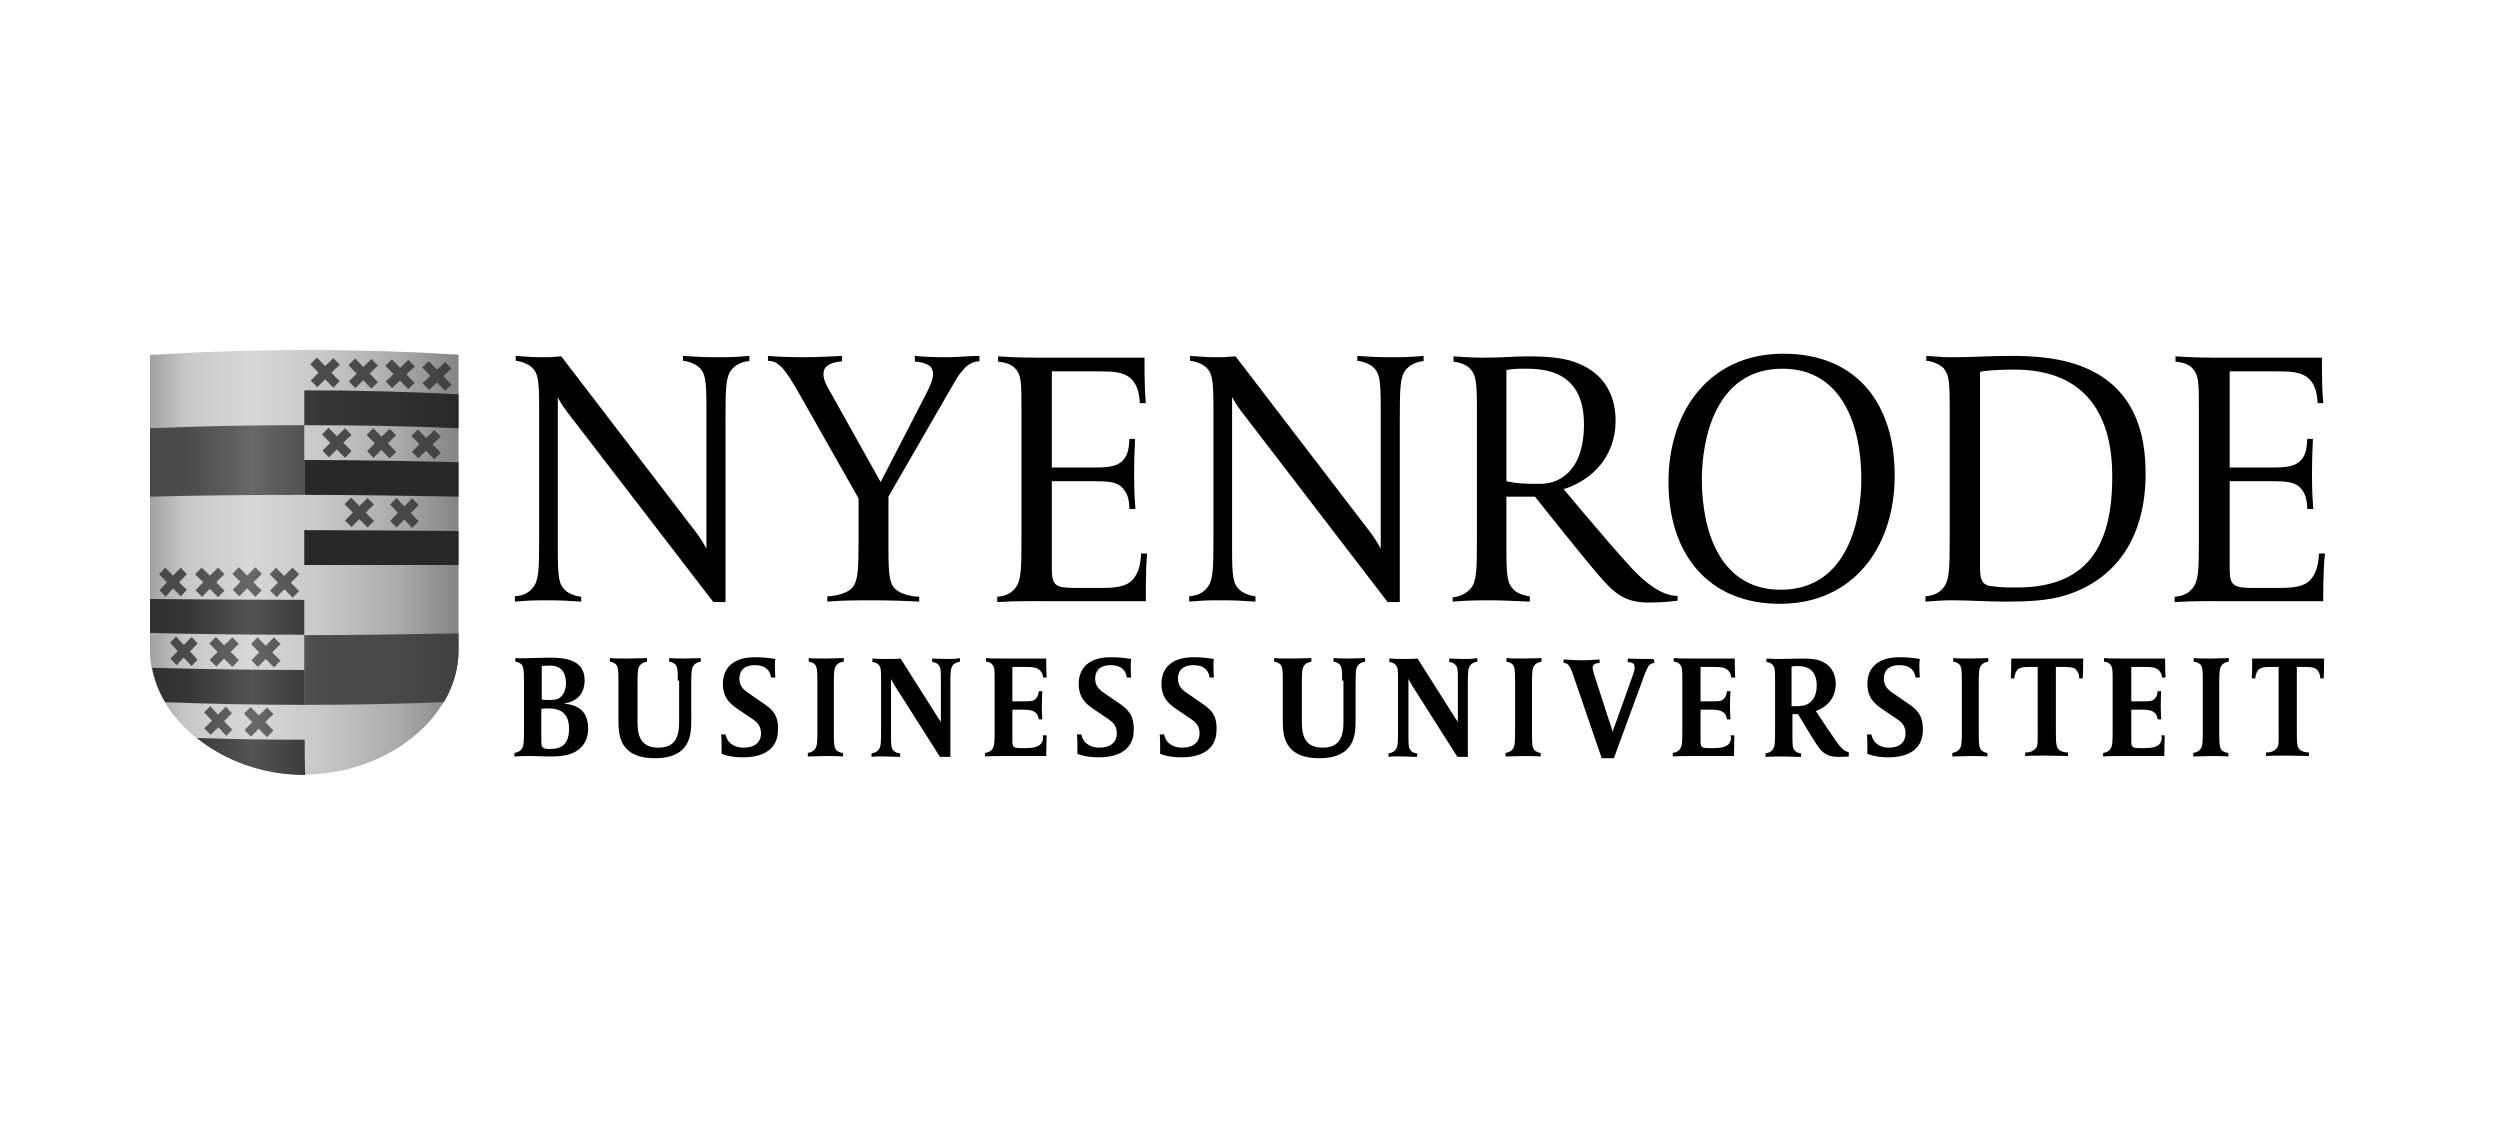 <?xml version="1.0" encoding="UTF-8"?> <svg xmlns="http://www.w3.org/2000/svg" width="100" height="45" viewBox="0 0 100 45" fill="none"><g clip-path="url(#clip0_609_4645)"><path d="M29.28 14.766C29.037 15.048 29.02 15.472 29.02 16.742V24.083H28.535L22.659 16.442C22.433 16.142 22.312 15.895 22.312 15.895V22C22.312 23.148 22.364 23.395 22.624 23.624C22.745 23.73 22.971 23.836 23.248 23.871V24.065C22.676 24.03 22.451 24.012 21.93 24.012C21.41 24.012 21.22 24.012 20.596 24.065V23.853C20.786 23.836 21.098 23.783 21.306 23.518C21.549 23.236 21.566 22.812 21.566 21.542V16.301C21.566 15.154 21.514 14.907 21.254 14.678C21.133 14.572 20.908 14.466 20.63 14.43V14.236C21.202 14.272 21.22 14.289 21.722 14.289C21.948 14.289 22.052 14.289 22.451 14.254L27.789 21.224C28.101 21.63 28.257 21.948 28.257 21.948V16.301C28.257 15.154 28.205 14.907 27.945 14.678C27.824 14.572 27.599 14.466 27.321 14.43V14.236C27.893 14.272 28.119 14.289 28.639 14.289C29.159 14.289 29.349 14.289 29.974 14.236V14.448C29.817 14.448 29.488 14.519 29.28 14.766Z" fill="black"></path><path d="M38.432 14.907C38.328 15.013 38.155 15.33 37.808 15.93L35.538 19.865V22.018C35.538 22.953 35.59 23.253 35.728 23.465C35.971 23.818 36.647 23.871 36.768 23.871V24.065C36.144 24.03 35.503 24.012 34.862 24.012C34.342 24.012 33.683 24.012 33.093 24.065V23.853C33.319 23.853 33.856 23.765 34.082 23.518C34.324 23.236 34.342 22.83 34.342 21.542V19.936L32.123 16.019C31.759 15.366 31.464 14.889 31.256 14.678C31.031 14.466 30.909 14.448 30.719 14.43V14.236C31.083 14.272 31.741 14.289 32.157 14.289C32.695 14.289 33.284 14.254 33.683 14.236V14.448C33.562 14.466 33.249 14.501 33.076 14.642C32.989 14.713 32.938 14.819 32.938 14.96C32.938 15.225 33.093 15.472 33.215 15.683L35.226 19.283L37.063 15.719C37.219 15.419 37.323 15.154 37.323 14.96C37.323 14.819 37.271 14.695 37.167 14.624C37.011 14.519 36.768 14.466 36.595 14.466V14.236C36.976 14.272 37.323 14.289 37.878 14.289C38.294 14.289 38.814 14.236 39.178 14.236V14.448C38.779 14.466 38.571 14.73 38.432 14.907Z" fill="black"></path><path d="M45.834 24.048H42.316C41.501 24.048 40.703 24.03 39.889 24.083V23.871C40.097 23.854 40.391 23.8 40.599 23.536C40.842 23.253 40.859 22.83 40.859 21.559V16.336C40.859 15.225 40.842 15.013 40.617 14.748C40.478 14.589 40.27 14.501 39.923 14.466V14.254C40.721 14.307 41.189 14.307 42.021 14.307H45.782C45.782 14.307 45.765 15.436 45.834 16.125H45.592C45.574 15.648 45.436 15.313 45.228 15.136C44.933 14.872 44.517 14.854 43.928 14.854H42.073V18.701H43.772C44.378 18.701 44.69 18.648 44.916 18.419C45.158 18.172 45.158 17.801 45.176 17.554H45.401C45.401 17.889 45.366 18.03 45.366 18.966C45.366 19.901 45.401 20.007 45.418 20.36H45.176C45.176 20.113 45.141 19.76 44.898 19.513C44.673 19.266 44.291 19.248 43.737 19.248H42.073V22.759C42.073 23.43 42.229 23.518 43.026 23.518H43.962C44.604 23.518 45.02 23.483 45.297 23.201C45.488 22.989 45.626 22.671 45.644 22.142H45.886C45.817 22.812 45.834 24.048 45.834 24.048Z" fill="black"></path><path d="M56.252 14.766C56.009 15.048 55.992 15.472 55.992 16.742V24.083H55.506L49.63 16.424C49.405 16.124 49.283 15.877 49.283 15.877V21.983C49.283 23.13 49.336 23.377 49.596 23.606C49.717 23.712 49.942 23.818 50.219 23.853V24.065C49.648 24.03 49.422 24.012 48.902 24.012C48.382 24.012 48.191 24.012 47.567 24.065V23.853C47.758 23.836 48.07 23.783 48.278 23.518C48.521 23.236 48.538 22.812 48.538 21.542V16.301C48.538 15.154 48.486 14.907 48.226 14.678C48.105 14.572 47.879 14.466 47.602 14.43V14.236C48.174 14.272 48.191 14.289 48.694 14.289C48.919 14.289 49.023 14.289 49.422 14.254L54.761 21.224C55.073 21.63 55.229 21.948 55.229 21.948V16.301C55.229 15.154 55.177 14.907 54.917 14.678C54.796 14.572 54.57 14.466 54.293 14.43V14.236C54.865 14.272 55.09 14.289 55.61 14.289C56.13 14.289 56.321 14.289 56.945 14.236V14.448C56.806 14.448 56.477 14.519 56.252 14.766Z" fill="black"></path><path d="M65.023 22.459C64.121 21.454 62.544 19.566 62.544 19.566C63.636 19.23 64.624 18.295 64.624 16.83C64.624 16.195 64.451 14.854 62.7 14.395C62.111 14.254 61.417 14.254 61.071 14.254C60.516 14.254 60.273 14.307 59.233 14.307C58.852 14.307 58.141 14.254 58.141 14.254V14.466C58.419 14.501 58.661 14.607 58.765 14.713C59.025 14.96 59.077 15.189 59.077 16.336V21.577C59.077 22.865 59.06 23.271 58.817 23.553C58.592 23.8 58.28 23.889 58.106 23.889V24.065C58.73 24.012 59.164 24.012 59.666 24.012C60.169 24.012 60.62 24.048 61.192 24.065V23.854C60.915 23.818 60.672 23.712 60.568 23.606C60.308 23.359 60.256 23.13 60.256 21.983V19.866H61.4C61.937 20.554 63.532 22.53 63.896 22.953C64.503 23.642 64.901 24.101 65.924 24.101C66.722 24.101 66.981 24.03 67.103 24.03V23.836C66.444 23.836 65.734 23.271 65.023 22.459ZM61.383 19.354C60.984 19.354 60.637 19.336 60.256 19.248V14.801C60.516 14.748 60.776 14.748 61.036 14.748C61.868 14.748 63.359 14.889 63.359 16.972C63.359 19.054 62.145 19.301 61.851 19.336C61.747 19.354 61.556 19.354 61.383 19.354Z" fill="black"></path><path d="M71.194 24.153C68.317 24.153 66.739 22.142 66.739 19.283C66.739 16.424 68.386 14.148 71.333 14.148C74.28 14.148 75.788 16.16 75.788 19.018C75.788 21.877 74.141 24.153 71.194 24.153ZM71.298 14.748C68.594 14.748 68.074 17.607 68.074 19.177C68.074 21.242 68.802 23.589 71.229 23.589C73.933 23.589 74.453 20.73 74.453 19.16C74.453 17.095 73.725 14.748 71.298 14.748Z" fill="black"></path><path d="M82.599 23.818C81.941 24.03 81.039 24.065 80.242 24.065C79.444 24.065 78.786 24.012 78.11 24.012C77.607 24.012 77.624 24.03 77.018 24.065V23.853C77.208 23.836 77.52 23.783 77.728 23.518C77.971 23.236 77.988 22.812 77.988 21.542V16.301C77.988 15.189 77.954 15.013 77.746 14.73C77.607 14.589 77.312 14.448 77.052 14.43V14.236C77.659 14.272 77.642 14.289 78.144 14.289C78.855 14.289 79.635 14.236 80.363 14.236C81.941 14.236 85.823 14.289 85.823 18.895C85.841 21.471 84.662 23.183 82.599 23.818ZM80.571 14.783C79.86 14.783 79.323 14.836 79.202 14.872V22.706C79.202 23.095 79.236 23.412 79.67 23.448C79.86 23.465 79.895 23.5 80.675 23.5C83.466 23.5 84.489 21.877 84.489 19.089C84.506 16.672 83.483 14.783 80.571 14.783Z" fill="black"></path><path d="M92.931 24.048H89.412C88.597 24.048 87.8 24.03 86.985 24.083V23.871C87.193 23.854 87.488 23.8 87.696 23.536C87.939 23.253 87.956 22.83 87.956 21.559V16.336C87.956 15.225 87.939 15.013 87.713 14.748C87.575 14.589 87.367 14.501 87.02 14.466V14.254C87.817 14.307 88.285 14.307 89.117 14.307H92.879C92.879 14.307 92.862 15.436 92.931 16.125H92.706C92.688 15.648 92.55 15.313 92.342 15.136C92.047 14.872 91.631 14.854 91.041 14.854H89.187V18.701H90.885C91.492 18.701 91.804 18.648 92.03 18.419C92.272 18.172 92.272 17.801 92.29 17.554H92.515C92.515 17.889 92.48 18.03 92.48 18.966C92.48 19.901 92.515 20.007 92.532 20.36H92.29C92.29 20.113 92.255 19.76 92.012 19.513C91.787 19.266 91.406 19.248 90.851 19.248H89.187V22.759C89.187 23.43 89.343 23.518 90.14 23.518H91.076C91.718 23.518 92.134 23.483 92.411 23.201C92.602 22.989 92.74 22.671 92.758 22.142H93C92.914 22.812 92.931 24.048 92.931 24.048Z" fill="black"></path><path d="M23.213 29.924C22.918 30.206 22.485 30.259 22 30.259C21.722 30.259 21.41 30.241 21.22 30.241C21.029 30.241 20.803 30.241 20.578 30.259V30.118C20.648 30.1 20.769 30.082 20.855 29.977C20.959 29.853 20.959 29.677 20.959 29.147V27.224C20.959 26.783 20.942 26.677 20.855 26.571C20.803 26.518 20.665 26.465 20.613 26.465V26.324C20.821 26.341 21.029 26.324 21.22 26.324C21.41 26.324 21.705 26.306 21.965 26.306C22.502 26.306 23.386 26.341 23.386 27.206C23.386 28.018 22.71 28.124 22.537 28.141C23.109 28.194 23.525 28.424 23.525 29.147C23.525 29.465 23.421 29.729 23.213 29.924ZM21.948 26.624C21.757 26.624 21.67 26.641 21.67 26.641V27.983C21.67 27.983 21.774 28 21.948 28C22.138 28 22.259 27.983 22.329 27.947C22.537 27.841 22.641 27.594 22.641 27.294C22.606 26.641 22.19 26.624 21.948 26.624ZM21.93 28.335C21.739 28.335 21.653 28.353 21.653 28.353V29.677C21.653 29.853 21.688 29.906 21.791 29.941C21.843 29.959 21.948 29.959 22.017 29.959C22.468 29.959 22.762 29.765 22.762 29.147C22.762 28.529 22.416 28.335 21.93 28.335Z" fill="black"></path><path d="M58.54 26.359C58.349 26.359 58.176 26.341 57.968 26.341V26.483C58.037 26.483 58.158 26.518 58.211 26.588C58.315 26.694 58.315 26.8 58.315 27.241V28.882C58.297 28.847 58.263 28.794 58.211 28.724L56.702 26.341C56.546 26.359 56.269 26.359 56.182 26.359C55.992 26.359 55.784 26.359 55.576 26.341V26.483C55.645 26.483 55.766 26.518 55.818 26.588C55.922 26.694 55.922 26.8 55.922 27.241V29.165C55.922 29.694 55.922 29.87 55.818 29.994C55.732 30.1 55.628 30.118 55.541 30.135V30.276C55.784 30.241 55.922 30.259 56.113 30.259C56.304 30.259 56.46 30.276 56.685 30.276V30.135C56.616 30.135 56.494 30.1 56.442 30.029C56.338 29.924 56.338 29.818 56.338 29.377V27.153C56.338 27.153 56.373 27.241 56.46 27.383L58.297 30.276H58.713V27.435C58.713 26.906 58.713 26.73 58.817 26.606C58.904 26.5 59.008 26.483 59.094 26.465V26.324C58.869 26.359 58.73 26.359 58.54 26.359Z" fill="black"></path><path d="M37.86 26.359C37.669 26.359 37.496 26.341 37.288 26.341V26.483C37.357 26.483 37.479 26.518 37.531 26.588C37.635 26.694 37.635 26.8 37.635 27.241V28.882C37.617 28.847 37.583 28.794 37.531 28.724L36.023 26.341C35.867 26.359 35.589 26.359 35.503 26.359C35.312 26.359 35.104 26.359 34.896 26.341V26.483C34.965 26.483 35.087 26.518 35.139 26.588C35.243 26.694 35.243 26.8 35.243 27.241V29.165C35.243 29.694 35.243 29.87 35.139 29.994C35.052 30.1 34.948 30.118 34.861 30.135V30.276C35.104 30.241 35.243 30.259 35.433 30.259C35.624 30.259 35.78 30.276 36.005 30.276V30.135C35.936 30.135 35.815 30.1 35.745 30.029C35.641 29.924 35.641 29.818 35.641 29.377V27.153C35.641 27.153 35.676 27.241 35.763 27.383L37.6 30.276H38.016V27.435C38.016 26.906 38.016 26.73 38.12 26.606C38.207 26.5 38.311 26.483 38.398 26.465V26.324C38.19 26.359 38.051 26.359 37.86 26.359Z" fill="black"></path><path d="M53.686 27.224C53.686 26.782 53.669 26.677 53.582 26.571C53.53 26.518 53.392 26.465 53.34 26.465V26.324C53.548 26.341 53.808 26.341 53.998 26.341C54.189 26.341 54.38 26.324 54.605 26.324V26.465C54.536 26.483 54.414 26.5 54.328 26.606C54.224 26.73 54.224 26.906 54.224 27.435V28.512C54.224 28.829 54.241 29.235 54.137 29.553C53.998 29.959 53.652 30.329 52.768 30.329C51.884 30.329 51.537 29.959 51.398 29.553C51.294 29.235 51.312 28.847 51.312 28.512V27.224C51.312 26.782 51.294 26.677 51.208 26.571C51.156 26.518 51.017 26.465 50.965 26.465V26.324C51.173 26.341 51.502 26.341 51.71 26.341C51.901 26.341 52.23 26.324 52.456 26.324V26.465C52.386 26.483 52.265 26.5 52.178 26.606C52.074 26.73 52.074 26.906 52.074 27.435V28.9C52.074 29.518 52.265 29.906 52.906 29.906C53.548 29.906 53.738 29.518 53.738 28.9V27.224H53.686Z" fill="black"></path><path d="M27.113 27.224C27.113 26.782 27.096 26.677 27.009 26.571C26.957 26.518 26.818 26.465 26.766 26.465V26.324C26.974 26.341 27.234 26.341 27.425 26.341C27.616 26.341 27.806 26.324 28.032 26.324V26.465C27.962 26.483 27.841 26.5 27.754 26.606C27.65 26.73 27.65 26.906 27.65 27.435V28.512C27.65 28.829 27.668 29.235 27.564 29.553C27.425 29.959 27.078 30.329 26.194 30.329C25.31 30.329 24.964 29.959 24.825 29.553C24.721 29.235 24.738 28.847 24.738 28.512V27.224C24.738 26.782 24.721 26.677 24.634 26.571C24.582 26.518 24.444 26.465 24.392 26.465V26.324C24.6 26.341 24.929 26.341 25.137 26.341C25.328 26.341 25.657 26.324 25.882 26.324V26.465C25.813 26.483 25.692 26.5 25.605 26.606C25.501 26.73 25.501 26.906 25.501 27.435V28.9C25.501 29.518 25.692 29.906 26.333 29.906C26.974 29.906 27.165 29.518 27.165 28.9V27.224H27.113Z" fill="black"></path><path d="M33.458 26.606C33.353 26.73 33.353 26.906 33.353 27.435V29.359C33.353 29.8 33.371 29.906 33.458 30.012C33.51 30.065 33.648 30.118 33.718 30.118V30.259C33.51 30.241 33.18 30.241 33.007 30.241C32.834 30.241 32.539 30.259 32.313 30.259V30.118C32.383 30.1 32.504 30.082 32.591 29.976C32.695 29.853 32.695 29.676 32.695 29.147V27.224C32.695 26.782 32.678 26.677 32.591 26.571C32.539 26.518 32.4 26.465 32.348 26.465V26.324C32.556 26.341 32.886 26.341 33.059 26.341C33.232 26.341 33.527 26.324 33.752 26.324V26.465C33.666 26.483 33.544 26.5 33.458 26.606Z" fill="black"></path><path d="M61.383 26.606C61.279 26.73 61.279 26.906 61.279 27.435V29.359C61.279 29.8 61.296 29.906 61.383 30.012C61.435 30.065 61.574 30.118 61.626 30.118V30.259C61.418 30.241 61.088 30.241 60.915 30.241C60.742 30.241 60.447 30.259 60.222 30.259V30.118C60.291 30.1 60.412 30.082 60.499 29.976C60.603 29.853 60.603 29.676 60.603 29.147V27.224C60.603 26.782 60.586 26.677 60.499 26.571C60.447 26.518 60.308 26.465 60.256 26.465V26.324C60.464 26.341 60.794 26.341 60.967 26.341C61.14 26.341 61.435 26.324 61.66 26.324V26.465C61.591 26.483 61.47 26.5 61.383 26.606Z" fill="black"></path><path d="M30.493 28.106L30.008 27.771C29.817 27.647 29.575 27.488 29.575 27.153C29.575 26.959 29.644 26.606 30.199 26.606C30.407 26.606 30.58 26.659 30.701 26.783C30.771 26.853 30.823 26.959 30.84 27.1H31.013C31.013 27.03 30.996 26.906 30.996 26.677C30.996 26.642 30.996 26.447 31.013 26.359C30.996 26.359 30.684 26.289 30.199 26.289C29.245 26.289 28.916 26.8 28.916 27.347C28.916 27.841 29.124 28.106 29.523 28.371L29.939 28.653C30.233 28.847 30.441 28.971 30.441 29.341C30.441 29.624 30.268 29.906 29.731 29.906C29.471 29.906 29.297 29.8 29.193 29.712C29.107 29.624 29.055 29.518 29.02 29.377H28.847C28.864 29.553 28.864 29.765 28.864 30.047V30.153C28.864 30.153 29.176 30.294 29.713 30.294C31.065 30.294 31.117 29.447 31.117 29.218C31.152 28.565 30.857 28.353 30.493 28.106Z" fill="black"></path><path d="M79.254 26.606C79.15 26.73 79.15 26.906 79.15 27.435V29.359C79.15 29.8 79.168 29.906 79.254 30.012C79.306 30.065 79.445 30.118 79.497 30.118V30.259C79.289 30.241 78.96 30.241 78.786 30.241C78.613 30.241 78.318 30.259 78.093 30.259V30.118C78.162 30.1 78.283 30.082 78.37 29.976C78.474 29.853 78.474 29.676 78.474 29.147V27.224C78.474 26.782 78.457 26.677 78.37 26.571C78.318 26.518 78.179 26.465 78.127 26.465V26.324C78.335 26.341 78.665 26.341 78.838 26.341C79.011 26.341 79.306 26.324 79.531 26.324V26.465C79.445 26.483 79.341 26.5 79.254 26.606Z" fill="black"></path><path d="M48.035 28.106L47.55 27.771C47.359 27.647 47.117 27.488 47.117 27.153C47.117 26.959 47.186 26.606 47.741 26.606C47.949 26.606 48.122 26.659 48.243 26.783C48.313 26.853 48.365 26.959 48.382 27.1H48.555C48.555 27.03 48.538 26.906 48.538 26.677C48.538 26.642 48.538 26.447 48.555 26.359C48.538 26.359 48.226 26.289 47.741 26.289C46.787 26.289 46.458 26.8 46.458 27.347C46.458 27.841 46.666 28.106 47.065 28.371L47.481 28.653C47.775 28.847 47.983 28.971 47.983 29.341C47.983 29.624 47.81 29.906 47.273 29.906C47.013 29.906 46.839 29.8 46.735 29.712C46.649 29.624 46.597 29.518 46.562 29.377H46.389C46.406 29.553 46.406 29.765 46.406 30.047V30.153C46.406 30.153 46.718 30.294 47.255 30.294C48.607 30.294 48.659 29.447 48.659 29.218C48.694 28.565 48.399 28.353 48.035 28.106Z" fill="black"></path><path d="M44.725 28.106L44.239 27.771C44.049 27.647 43.806 27.488 43.806 27.153C43.806 26.959 43.876 26.606 44.43 26.606C44.638 26.606 44.812 26.659 44.933 26.783C45.002 26.853 45.054 26.959 45.072 27.1H45.245C45.245 27.03 45.228 26.906 45.228 26.677C45.228 26.642 45.228 26.447 45.245 26.359C45.228 26.359 44.916 26.289 44.43 26.289C43.477 26.289 43.148 26.8 43.148 27.347C43.148 27.841 43.355 28.106 43.754 28.371L44.17 28.653C44.465 28.847 44.673 28.971 44.673 29.341C44.673 29.624 44.499 29.906 43.962 29.906C43.702 29.906 43.529 29.8 43.425 29.712C43.338 29.624 43.286 29.518 43.252 29.377H43.078C43.096 29.553 43.096 29.765 43.096 30.047V30.153C43.096 30.153 43.407 30.294 43.945 30.294C45.297 30.294 45.349 29.447 45.349 29.218C45.366 28.565 45.089 28.353 44.725 28.106Z" fill="black"></path><path d="M41.622 29.765C41.518 29.888 41.275 29.924 41.033 29.924H40.842C40.53 29.924 40.495 29.888 40.495 29.623V28.388H40.963C41.137 28.388 41.31 28.406 41.431 28.512C41.501 28.565 41.535 28.671 41.553 28.776H41.691C41.691 28.653 41.674 28.565 41.674 28.23C41.674 27.877 41.691 27.771 41.691 27.647H41.553C41.535 27.788 41.501 27.894 41.414 27.965C41.327 28.053 41.189 28.053 40.981 28.053H40.495V26.677H40.981C41.31 26.677 41.431 26.694 41.535 26.765C41.622 26.818 41.709 26.924 41.726 27.1H41.865C41.847 26.818 41.847 26.341 41.847 26.341H40.183C39.993 26.341 39.663 26.341 39.438 26.324V26.465C39.507 26.465 39.629 26.5 39.681 26.571C39.785 26.677 39.785 26.782 39.785 27.224V29.147C39.785 29.676 39.785 29.853 39.681 29.976C39.594 30.082 39.49 30.1 39.403 30.118V30.259C39.629 30.241 39.975 30.241 40.166 30.241H41.847C41.847 30.241 41.865 29.694 41.865 29.412H41.709C41.743 29.571 41.709 29.676 41.622 29.765Z" fill="black"></path><path d="M69.148 29.765C69.027 29.888 68.802 29.924 68.559 29.924H68.368C68.056 29.924 68.022 29.888 68.022 29.623V28.388H68.49C68.663 28.388 68.836 28.406 68.957 28.512C69.027 28.565 69.061 28.671 69.079 28.776H69.218C69.218 28.653 69.2 28.565 69.2 28.23C69.2 27.877 69.218 27.771 69.218 27.647H69.079C69.061 27.788 69.027 27.894 68.94 27.965C68.853 28.053 68.715 28.053 68.507 28.053H68.022V26.677H68.507C68.836 26.677 68.957 26.694 69.061 26.765C69.148 26.818 69.235 26.924 69.252 27.1H69.408C69.391 26.818 69.391 26.341 69.391 26.341H67.692C67.501 26.341 67.172 26.341 66.947 26.324V26.465C67.016 26.465 67.138 26.5 67.189 26.571C67.293 26.677 67.293 26.782 67.293 27.224V29.147C67.293 29.676 67.293 29.853 67.189 29.976C67.103 30.082 66.999 30.1 66.912 30.118V30.259C67.138 30.241 67.484 30.241 67.675 30.241H69.356C69.356 30.241 69.374 29.694 69.374 29.412H69.218C69.27 29.571 69.218 29.676 69.148 29.765Z" fill="black"></path><path d="M86.378 29.765C86.274 29.888 86.032 29.924 85.789 29.924H85.598C85.286 29.924 85.252 29.888 85.252 29.623V28.388H85.72C85.893 28.388 86.066 28.406 86.188 28.512C86.257 28.565 86.292 28.671 86.309 28.776H86.448C86.448 28.653 86.43 28.565 86.43 28.23C86.43 27.877 86.448 27.771 86.448 27.647H86.309C86.292 27.788 86.257 27.894 86.17 27.965C86.084 28.053 85.945 28.053 85.737 28.053H85.252V26.677H85.737C86.066 26.677 86.188 26.694 86.292 26.765C86.378 26.818 86.465 26.924 86.482 27.1H86.621C86.604 26.818 86.604 26.341 86.604 26.341H84.905C84.714 26.341 84.385 26.341 84.16 26.324V26.465C84.229 26.465 84.35 26.5 84.402 26.571C84.506 26.677 84.506 26.782 84.506 27.224V29.147C84.506 29.676 84.506 29.853 84.402 29.976C84.316 30.082 84.212 30.1 84.125 30.118V30.259C84.35 30.241 84.697 30.241 84.888 30.241H86.569C86.569 30.241 86.586 29.694 86.586 29.412H86.448C86.5 29.571 86.448 29.676 86.378 29.765Z" fill="black"></path><path d="M83.327 26.342H80.45C80.45 26.342 80.45 26.853 80.433 27.136H80.571C80.589 26.942 80.658 26.818 80.727 26.765C80.831 26.695 80.935 26.677 81.23 26.677H81.507V29.165C81.507 29.641 81.525 29.818 81.438 29.924C81.351 30.029 81.23 30.1 81.005 30.1V30.241C81.23 30.224 81.681 30.224 81.854 30.224C82.045 30.224 82.513 30.241 82.721 30.241V30.1C82.565 30.1 82.374 30.047 82.305 29.924C82.253 29.835 82.235 29.694 82.235 29.306V26.677H82.513C82.807 26.677 82.929 26.695 83.015 26.765C83.085 26.818 83.171 26.942 83.171 27.136H83.31C83.327 26.853 83.327 26.342 83.327 26.342Z" fill="black"></path><path d="M88.874 26.606C88.77 26.73 88.77 26.906 88.77 27.435V29.359C88.77 29.8 88.788 29.906 88.874 30.012C88.927 30.065 89.065 30.118 89.135 30.118V30.259C88.927 30.241 88.597 30.241 88.424 30.241C88.251 30.241 87.956 30.259 87.731 30.259V30.118C87.8 30.1 87.921 30.082 88.008 29.976C88.112 29.853 88.112 29.676 88.112 29.147V27.224C88.112 26.782 88.094 26.677 88.008 26.571C87.956 26.518 87.817 26.465 87.748 26.465V26.324C87.956 26.341 88.285 26.341 88.459 26.341C88.632 26.341 88.927 26.324 89.152 26.324V26.465C89.065 26.483 88.961 26.5 88.874 26.606Z" fill="black"></path><path d="M92.965 26.342H90.088C90.088 26.342 90.088 26.853 90.07 27.136H90.209C90.226 26.942 90.296 26.818 90.365 26.765C90.469 26.695 90.573 26.677 90.868 26.677H91.145V29.165C91.145 29.641 91.162 29.818 91.076 29.924C90.989 30.029 90.868 30.1 90.642 30.1V30.241C90.868 30.224 91.318 30.224 91.492 30.224C91.682 30.224 92.15 30.241 92.358 30.241V30.1C92.202 30.1 92.012 30.047 91.942 29.924C91.89 29.835 91.873 29.694 91.873 29.306V26.677H92.15C92.445 26.677 92.566 26.695 92.653 26.765C92.722 26.818 92.809 26.942 92.809 27.136H92.948C92.965 26.853 92.965 26.342 92.965 26.342Z" fill="black"></path><path d="M65.681 26.359C65.525 26.359 65.213 26.342 65.109 26.342V26.483C65.179 26.483 65.265 26.5 65.317 26.536C65.369 26.571 65.387 26.624 65.387 26.695C65.387 26.8 65.335 26.942 65.3 27.047L64.503 29.271C64.503 29.271 64.485 29.165 64.347 28.777L63.792 27.065C63.775 27.012 63.705 26.8 63.705 26.712C63.705 26.659 63.723 26.606 63.775 26.571C63.827 26.536 63.913 26.518 63.983 26.518V26.377C63.827 26.395 63.445 26.412 63.272 26.412C63.116 26.412 62.7 26.395 62.544 26.377V26.518C62.665 26.518 62.735 26.589 62.769 26.642C62.821 26.712 62.891 26.871 62.925 26.994C62.977 27.136 64.069 30.329 64.069 30.329H64.555L65.785 26.977C65.837 26.836 65.889 26.73 65.941 26.642C65.976 26.589 66.045 26.536 66.167 26.518V26.377C66.045 26.342 65.855 26.359 65.681 26.359Z" fill="black"></path><path d="M76.272 28.106L75.787 27.771C75.596 27.647 75.354 27.488 75.354 27.153C75.354 26.959 75.423 26.606 75.978 26.606C76.186 26.606 76.359 26.659 76.481 26.783C76.55 26.853 76.602 26.959 76.619 27.1H76.793C76.793 27.03 76.775 26.906 76.775 26.677C76.775 26.642 76.775 26.447 76.793 26.359C76.775 26.359 76.463 26.289 75.978 26.289C75.024 26.289 74.695 26.8 74.695 27.347C74.695 27.841 74.903 28.106 75.302 28.371L75.718 28.653C76.013 28.847 76.221 28.971 76.221 29.341C76.221 29.624 76.064 29.906 75.544 29.906C75.284 29.906 75.128 29.8 75.024 29.712C74.938 29.624 74.886 29.518 74.851 29.377H74.678C74.695 29.553 74.695 29.765 74.695 30.047V30.153C74.695 30.153 75.007 30.294 75.527 30.294C76.862 30.294 76.914 29.447 76.914 29.218C76.931 28.565 76.636 28.353 76.272 28.106Z" fill="black"></path><path d="M71.922 28.565C72.026 28.741 72.425 29.412 72.668 29.782C72.876 30.1 73.066 30.277 73.552 30.277C73.76 30.277 73.916 30.259 73.95 30.259V30.082C73.794 30.065 73.656 29.941 73.465 29.677C73.205 29.306 72.772 28.653 72.633 28.441C73.309 28.194 73.43 27.665 73.43 27.365C73.43 27.1 73.344 26.571 72.702 26.395C72.477 26.342 72.182 26.342 72.061 26.342C71.714 26.342 71.61 26.359 71.263 26.359C71.073 26.359 70.865 26.359 70.657 26.342V26.483C70.726 26.483 70.847 26.518 70.899 26.589C71.003 26.695 71.003 26.8 71.003 27.241V29.165C71.003 29.694 71.003 29.871 70.899 29.994C70.813 30.1 70.709 30.118 70.622 30.135V30.277C70.847 30.259 71.142 30.259 71.333 30.259C71.523 30.259 71.835 30.277 72.043 30.277V30.135C71.974 30.135 71.853 30.1 71.801 30.029C71.697 29.924 71.697 29.818 71.697 29.377V28.565H71.922ZM71.68 26.659C71.766 26.642 71.853 26.642 71.922 26.642C72.373 26.642 72.668 26.871 72.668 27.418C72.668 28.036 72.303 28.177 72.182 28.212C72.147 28.23 72.043 28.23 71.905 28.247H71.662V26.659H71.68Z" fill="black"></path><path d="M6 26.024V14.201C10.108 13.937 14.234 13.937 18.342 14.184V26.007C18.342 28.618 15.586 30.965 12.171 30.983C8.773 30.983 6 28.636 6 26.024Z" fill="url(#paint0_linear_609_4645)"></path><path d="M18.342 17.13C16.296 17.042 14.234 17.007 12.171 17.007V15.613C14.234 15.613 16.296 15.666 18.342 15.772V17.13Z" fill="url(#paint1_linear_609_4645)"></path><path d="M18.342 19.866C16.279 19.83 14.234 19.795 12.171 19.795V18.401C14.234 18.401 16.279 18.436 18.342 18.489V19.866Z" fill="url(#paint2_linear_609_4645)"></path><path d="M18.342 22.601H12.171V21.206C14.234 21.206 16.279 21.224 18.342 21.242V22.601Z" fill="url(#paint3_linear_609_4645)"></path><path d="M12.171 25.389C10.108 25.389 8.063 25.371 6 25.318V23.959C8.063 23.977 10.108 23.994 12.171 23.994V25.389Z" fill="url(#paint4_linear_609_4645)"></path><path d="M12.188 29.588C10.749 29.588 9.311 29.57 7.872 29.518C8.981 30.418 10.507 31 12.188 31H12.206C12.188 30.523 12.188 30.065 12.188 29.588Z" fill="url(#paint5_linear_609_4645)"></path><path d="M6.607 28.088C8.462 28.159 10.316 28.194 12.188 28.194V26.8C10.16 26.8 8.115 26.765 6.087 26.712C6.174 27.188 6.347 27.647 6.607 28.088Z" fill="url(#paint6_linear_609_4645)"></path><path d="M12.171 19.795C10.108 19.795 8.063 19.812 6 19.866V17.13C8.063 17.042 10.126 17.007 12.171 17.007V19.795Z" fill="url(#paint7_linear_609_4645)"></path><path d="M12.171 28.194C14.026 28.194 15.898 28.159 17.753 28.088C18.134 27.453 18.342 26.747 18.342 26.024V25.336C16.279 25.371 14.234 25.406 12.171 25.406C12.171 26.324 12.171 27.259 12.171 28.194Z" fill="url(#paint8_linear_609_4645)"></path><path d="M15.516 17.73C15.62 17.625 15.724 17.519 15.846 17.413L15.586 17.148C15.482 17.254 15.378 17.36 15.256 17.466C15.152 17.36 15.048 17.236 14.927 17.13L14.667 17.395C14.771 17.501 14.875 17.625 14.996 17.73C14.892 17.836 14.788 17.942 14.684 18.048L14.944 18.313C15.048 18.207 15.152 18.101 15.256 17.995C15.36 18.101 15.464 18.224 15.586 18.33C15.672 18.242 15.759 18.154 15.846 18.083C15.742 17.96 15.62 17.854 15.516 17.73Z" fill="url(#paint9_linear_609_4645)"></path><path d="M13.731 17.713C13.835 17.607 13.939 17.501 14.061 17.395L13.8 17.13C13.697 17.236 13.592 17.342 13.471 17.448C13.367 17.342 13.263 17.236 13.142 17.113L12.882 17.378C12.986 17.483 13.09 17.589 13.211 17.713C13.107 17.819 13.003 17.924 12.899 18.03L13.159 18.295C13.263 18.189 13.367 18.083 13.471 17.977C13.575 18.083 13.679 18.189 13.8 18.313L14.061 18.048C13.957 17.924 13.835 17.819 13.731 17.713Z" fill="url(#paint10_linear_609_4645)"></path><path d="M17.302 17.783C17.407 17.677 17.511 17.572 17.632 17.466L17.372 17.201C17.268 17.307 17.164 17.413 17.043 17.519C16.939 17.413 16.834 17.289 16.713 17.183C16.627 17.272 16.54 17.36 16.453 17.43C16.557 17.536 16.661 17.66 16.782 17.766C16.678 17.872 16.575 17.977 16.471 18.066L16.73 18.33C16.834 18.224 16.939 18.119 17.043 18.03C17.146 18.136 17.25 18.26 17.372 18.366C17.459 18.277 17.545 18.189 17.632 18.119C17.528 17.995 17.407 17.889 17.302 17.783Z" fill="url(#paint11_linear_609_4645)"></path><path d="M16.436 20.518L16.748 20.201L16.488 19.936L16.175 20.254C16.072 20.148 15.967 20.042 15.864 19.919L15.604 20.183C15.707 20.289 15.812 20.395 15.915 20.518L15.604 20.836L15.864 21.101L16.175 20.783C16.279 20.889 16.384 20.995 16.488 21.118L16.748 20.854C16.644 20.748 16.54 20.642 16.436 20.518Z" fill="url(#paint12_linear_609_4645)"></path><path d="M14.633 20.501C14.737 20.395 14.841 20.289 14.962 20.183L14.702 19.919C14.598 20.024 14.494 20.13 14.373 20.236L14.043 19.901L13.783 20.166L14.113 20.501L13.8 20.819L14.06 21.083L14.373 20.765L14.702 21.101L14.962 20.836C14.841 20.73 14.737 20.624 14.633 20.501Z" fill="url(#paint13_linear_609_4645)"></path><path d="M14.789 14.943C14.893 14.837 14.997 14.731 15.118 14.625L14.858 14.36C14.754 14.466 14.65 14.572 14.529 14.678C14.425 14.572 14.321 14.448 14.2 14.342C14.113 14.431 14.026 14.519 13.94 14.607C14.043 14.713 14.148 14.837 14.269 14.943C14.165 15.048 14.061 15.154 13.957 15.26L14.217 15.525C14.321 15.419 14.425 15.313 14.529 15.207C14.633 15.313 14.737 15.437 14.858 15.542C14.945 15.454 15.031 15.366 15.118 15.295C14.997 15.154 14.893 15.048 14.789 14.943Z" fill="url(#paint14_linear_609_4645)"></path><path d="M13.263 14.907C13.367 14.801 13.471 14.695 13.593 14.589L13.333 14.325C13.229 14.431 13.125 14.537 13.003 14.642C12.899 14.537 12.795 14.413 12.674 14.307C12.587 14.395 12.501 14.484 12.414 14.572C12.518 14.678 12.622 14.784 12.743 14.907C12.639 15.013 12.535 15.119 12.431 15.225L12.691 15.489C12.795 15.383 12.899 15.278 13.003 15.172C13.107 15.278 13.211 15.383 13.333 15.507L13.593 15.242C13.471 15.136 13.367 15.031 13.263 14.907Z" fill="url(#paint15_linear_609_4645)"></path><path d="M17.736 15.048C17.84 14.942 17.944 14.836 18.065 14.748L17.805 14.483C17.701 14.589 17.597 14.695 17.476 14.784C17.372 14.678 17.268 14.554 17.147 14.448C17.06 14.537 16.973 14.607 16.887 14.695C16.991 14.801 17.095 14.925 17.216 15.031C17.112 15.136 17.008 15.225 16.904 15.331C16.991 15.419 17.077 15.507 17.164 15.595C17.268 15.489 17.372 15.401 17.476 15.295C17.58 15.401 17.684 15.525 17.805 15.63C17.892 15.542 17.979 15.472 18.065 15.383C17.944 15.278 17.84 15.154 17.736 15.048Z" fill="url(#paint16_linear_609_4645)"></path><path d="M16.262 14.978C16.366 14.872 16.471 14.766 16.592 14.66L16.332 14.395C16.228 14.501 16.124 14.607 16.002 14.713C15.898 14.607 15.794 14.484 15.673 14.378C15.586 14.466 15.5 14.554 15.413 14.625C15.517 14.731 15.621 14.854 15.742 14.96C15.638 15.066 15.534 15.172 15.43 15.26L15.69 15.525C15.794 15.419 15.898 15.313 16.002 15.225C16.107 15.331 16.21 15.454 16.332 15.56C16.419 15.472 16.505 15.401 16.592 15.313C16.471 15.207 16.366 15.101 16.262 14.978Z" fill="url(#paint17_linear_609_4645)"></path><path d="M9.224 26.077C9.328 25.971 9.432 25.865 9.554 25.759L9.294 25.494C9.19 25.6 9.086 25.706 8.964 25.812C8.86 25.706 8.756 25.6 8.635 25.477L8.375 25.741C8.479 25.847 8.583 25.953 8.704 26.077C8.6 26.183 8.496 26.288 8.392 26.394L8.652 26.659C8.756 26.553 8.86 26.447 8.964 26.341C9.068 26.447 9.172 26.553 9.294 26.677L9.554 26.412C9.45 26.306 9.346 26.183 9.224 26.077Z" fill="url(#paint18_linear_609_4645)"></path><path d="M7.595 26.059C7.699 25.953 7.803 25.847 7.907 25.742C7.821 25.653 7.751 25.565 7.665 25.477C7.561 25.583 7.457 25.689 7.353 25.794C7.249 25.689 7.145 25.583 7.041 25.459C6.954 25.547 6.885 25.636 6.798 25.706C6.902 25.83 7.006 25.936 7.11 26.041C7.006 26.147 6.919 26.253 6.815 26.341C6.902 26.43 6.989 26.518 7.058 26.606C7.162 26.5 7.249 26.395 7.353 26.306C7.457 26.412 7.561 26.536 7.665 26.642C7.751 26.553 7.821 26.465 7.907 26.395C7.803 26.271 7.699 26.165 7.595 26.059Z" fill="url(#paint19_linear_609_4645)"></path><path d="M10.888 26.095C10.992 25.989 11.096 25.883 11.218 25.759L10.958 25.495C10.854 25.601 10.75 25.706 10.628 25.83C10.524 25.724 10.42 25.618 10.299 25.495L10.039 25.759C10.143 25.865 10.247 25.971 10.368 26.095C10.264 26.201 10.16 26.306 10.056 26.412L10.316 26.677C10.42 26.571 10.524 26.465 10.628 26.359C10.732 26.465 10.836 26.571 10.958 26.695L11.218 26.43C11.096 26.306 10.992 26.201 10.888 26.095Z" fill="url(#paint20_linear_609_4645)"></path><path d="M10.611 28.883C10.715 28.777 10.819 28.671 10.94 28.565L10.68 28.3C10.576 28.406 10.472 28.512 10.351 28.618C10.247 28.512 10.143 28.389 10.022 28.283L9.762 28.547C9.866 28.653 9.97 28.777 10.091 28.883C9.987 28.988 9.883 29.094 9.779 29.2L10.039 29.465C10.143 29.359 10.247 29.253 10.351 29.147C10.455 29.253 10.559 29.377 10.68 29.483L10.94 29.218C10.819 29.112 10.715 28.988 10.611 28.883Z" fill="url(#paint21_linear_609_4645)"></path><path d="M8.964 28.847C9.068 28.741 9.172 28.636 9.276 28.53C9.19 28.441 9.103 28.353 9.034 28.265C8.93 28.371 8.826 28.477 8.722 28.583C8.618 28.477 8.514 28.353 8.41 28.247C8.323 28.335 8.236 28.424 8.167 28.494C8.271 28.6 8.375 28.724 8.479 28.83C8.375 28.936 8.271 29.041 8.167 29.13L8.427 29.394C8.531 29.288 8.635 29.183 8.739 29.094C8.843 29.2 8.947 29.324 9.051 29.43C9.138 29.341 9.224 29.253 9.294 29.183C9.172 29.077 9.068 28.953 8.964 28.847Z" fill="url(#paint22_linear_609_4645)"></path><path d="M8.652 23.289C8.756 23.183 8.86 23.077 8.981 22.971L8.721 22.706C8.617 22.812 8.513 22.918 8.392 23.024C8.288 22.918 8.184 22.812 8.063 22.706L7.803 22.971C7.907 23.077 8.011 23.183 8.132 23.289C8.028 23.395 7.924 23.501 7.82 23.607L8.08 23.871C8.184 23.765 8.288 23.659 8.392 23.553C8.496 23.659 8.6 23.765 8.721 23.889L8.981 23.624C8.86 23.518 8.756 23.395 8.652 23.289Z" fill="url(#paint23_linear_609_4645)"></path><path d="M7.162 23.289C7.266 23.183 7.37 23.077 7.474 22.971C7.387 22.883 7.318 22.795 7.231 22.706C7.127 22.812 7.023 22.918 6.919 23.024C6.815 22.918 6.711 22.812 6.607 22.706C6.52 22.795 6.451 22.883 6.364 22.971C6.468 23.077 6.572 23.183 6.676 23.289C6.572 23.395 6.486 23.501 6.382 23.607C6.468 23.695 6.538 23.783 6.624 23.871C6.728 23.748 6.832 23.642 6.919 23.536C7.023 23.642 7.127 23.748 7.231 23.854C7.318 23.765 7.387 23.677 7.474 23.589C7.37 23.501 7.266 23.395 7.162 23.289Z" fill="url(#paint24_linear_609_4645)"></path><path d="M11.634 23.306C11.738 23.201 11.859 23.095 11.963 22.971L11.703 22.706C11.599 22.812 11.477 22.918 11.373 23.042C11.27 22.936 11.148 22.83 11.044 22.706L10.784 22.971C10.888 23.077 11.009 23.183 11.114 23.306C11.009 23.412 10.905 23.518 10.802 23.624L11.062 23.889C11.165 23.783 11.27 23.677 11.373 23.571C11.477 23.677 11.599 23.783 11.703 23.907L11.963 23.642C11.842 23.518 11.738 23.412 11.634 23.306Z" fill="url(#paint25_linear_609_4645)"></path><path d="M10.143 23.289C10.247 23.183 10.351 23.077 10.473 22.954L10.213 22.689C10.109 22.795 10.005 22.901 9.883 23.024C9.779 22.918 9.675 22.812 9.554 22.689L9.294 22.954C9.398 23.059 9.502 23.165 9.623 23.271C9.519 23.377 9.415 23.483 9.311 23.589L9.571 23.854C9.675 23.748 9.779 23.642 9.883 23.536C9.987 23.642 10.091 23.748 10.213 23.871L10.473 23.607C10.351 23.518 10.247 23.412 10.143 23.289Z" fill="url(#paint26_linear_609_4645)"></path></g><defs><linearGradient id="paint0_linear_609_4645" x1="5.969" y1="22.491" x2="18.377" y2="22.491" gradientUnits="userSpaceOnUse"><stop stop-color="#A0A0A0"></stop><stop offset="0.12" stop-color="#C8C8C8"></stop><stop offset="0.33" stop-color="#D7D7D7"></stop><stop offset="0.55" stop-color="#C8C8C8"></stop><stop offset="0.8" stop-color="#ABABAB"></stop><stop offset="1" stop-color="#838383"></stop></linearGradient><linearGradient id="paint1_linear_609_4645" x1="5.969" y1="16.372" x2="18.302" y2="16.372" gradientUnits="userSpaceOnUse"><stop stop-color="#303030"></stop><stop offset="0.12" stop-color="#363636"></stop><stop offset="0.33" stop-color="#535353"></stop><stop offset="0.55" stop-color="#363636"></stop><stop offset="0.8" stop-color="#303030"></stop><stop offset="1" stop-color="#282828"></stop></linearGradient><linearGradient id="paint2_linear_609_4645" x1="6" y1="19.133" x2="6.173" y2="19.133" gradientUnits="userSpaceOnUse"><stop stop-color="#303030"></stop><stop offset="0.12" stop-color="#363636"></stop><stop offset="0.33" stop-color="#535353"></stop><stop offset="0.55" stop-color="#363636"></stop><stop offset="0.8" stop-color="#303030"></stop><stop offset="1" stop-color="#282828"></stop></linearGradient><linearGradient id="paint3_linear_609_4645" x1="6" y1="21.904" x2="6.173" y2="21.904" gradientUnits="userSpaceOnUse"><stop stop-color="#303030"></stop><stop offset="0.12" stop-color="#363636"></stop><stop offset="0.33" stop-color="#535353"></stop><stop offset="0.55" stop-color="#363636"></stop><stop offset="0.8" stop-color="#303030"></stop><stop offset="1" stop-color="#282828"></stop></linearGradient><linearGradient id="paint4_linear_609_4645" x1="5.969" y1="24.674" x2="18.304" y2="24.674" gradientUnits="userSpaceOnUse"><stop stop-color="#303030"></stop><stop offset="0.12" stop-color="#363636"></stop><stop offset="0.33" stop-color="#535353"></stop><stop offset="0.55" stop-color="#363636"></stop><stop offset="0.8" stop-color="#303030"></stop><stop offset="1" stop-color="#282828"></stop></linearGradient><linearGradient id="paint5_linear_609_4645" x1="6" y1="30.259" x2="18.302" y2="30.259" gradientUnits="userSpaceOnUse"><stop stop-color="#303030"></stop><stop offset="0.12" stop-color="#363636"></stop><stop offset="0.33" stop-color="#535353"></stop><stop offset="0.55" stop-color="#363636"></stop><stop offset="0.8" stop-color="#303030"></stop><stop offset="1" stop-color="#282828"></stop></linearGradient><linearGradient id="paint6_linear_609_4645" x1="5.969" y1="27.453" x2="18.302" y2="27.453" gradientUnits="userSpaceOnUse"><stop stop-color="#303030"></stop><stop offset="0.12" stop-color="#363636"></stop><stop offset="0.33" stop-color="#535353"></stop><stop offset="0.55" stop-color="#363636"></stop><stop offset="0.8" stop-color="#303030"></stop><stop offset="1" stop-color="#282828"></stop></linearGradient><linearGradient id="paint7_linear_609_4645" x1="5.991" y1="18.436" x2="18.333" y2="18.436" gradientUnits="userSpaceOnUse"><stop stop-color="#484848"></stop><stop offset="0.12" stop-color="#4B4B4B"></stop><stop offset="0.33" stop-color="#686868"></stop><stop offset="0.55" stop-color="#4B4B4B"></stop><stop offset="0.8" stop-color="#484848"></stop><stop offset="1" stop-color="#414141"></stop></linearGradient><linearGradient id="paint8_linear_609_4645" x1="5.991" y1="26.765" x2="18.333" y2="26.765" gradientUnits="userSpaceOnUse"><stop stop-color="#484848"></stop><stop offset="0.12" stop-color="#4B4B4B"></stop><stop offset="0.33" stop-color="#686868"></stop><stop offset="0.55" stop-color="#4B4B4B"></stop><stop offset="0.8" stop-color="#484848"></stop><stop offset="1" stop-color="#414141"></stop></linearGradient><linearGradient id="paint9_linear_609_4645" x1="5.991" y1="17.73" x2="18.338" y2="17.73" gradientUnits="userSpaceOnUse"><stop stop-color="#484848"></stop><stop offset="0.12" stop-color="#4B4B4B"></stop><stop offset="0.33" stop-color="#686868"></stop><stop offset="0.55" stop-color="#4B4B4B"></stop><stop offset="0.8" stop-color="#484848"></stop><stop offset="1" stop-color="#414141"></stop></linearGradient><linearGradient id="paint10_linear_609_4645" x1="5.992" y1="17.713" x2="18.339" y2="17.713" gradientUnits="userSpaceOnUse"><stop stop-color="#484848"></stop><stop offset="0.12" stop-color="#4B4B4B"></stop><stop offset="0.33" stop-color="#686868"></stop><stop offset="0.55" stop-color="#4B4B4B"></stop><stop offset="0.8" stop-color="#484848"></stop><stop offset="1" stop-color="#414141"></stop></linearGradient><linearGradient id="paint11_linear_609_4645" x1="5.992" y1="17.774" x2="18.339" y2="17.774" gradientUnits="userSpaceOnUse"><stop stop-color="#484848"></stop><stop offset="0.12" stop-color="#4B4B4B"></stop><stop offset="0.33" stop-color="#686868"></stop><stop offset="0.55" stop-color="#4B4B4B"></stop><stop offset="0.8" stop-color="#484848"></stop><stop offset="1" stop-color="#414141"></stop></linearGradient><linearGradient id="paint12_linear_609_4645" x1="6.182" y1="20.518" x2="18.32" y2="20.518" gradientUnits="userSpaceOnUse"><stop stop-color="#484848"></stop><stop offset="0.12" stop-color="#4B4B4B"></stop><stop offset="0.33" stop-color="#686868"></stop><stop offset="0.55" stop-color="#4B4B4B"></stop><stop offset="0.8" stop-color="#484848"></stop><stop offset="1" stop-color="#414141"></stop></linearGradient><linearGradient id="paint13_linear_609_4645" x1="5.992" y1="20.501" x2="18.339" y2="20.501" gradientUnits="userSpaceOnUse"><stop stop-color="#484848"></stop><stop offset="0.12" stop-color="#4B4B4B"></stop><stop offset="0.33" stop-color="#686868"></stop><stop offset="0.55" stop-color="#4B4B4B"></stop><stop offset="0.8" stop-color="#484848"></stop><stop offset="1" stop-color="#414141"></stop></linearGradient><linearGradient id="paint14_linear_609_4645" x1="5.992" y1="14.943" x2="18.339" y2="14.943" gradientUnits="userSpaceOnUse"><stop stop-color="#484848"></stop><stop offset="0.12" stop-color="#4B4B4B"></stop><stop offset="0.33" stop-color="#686868"></stop><stop offset="0.55" stop-color="#4B4B4B"></stop><stop offset="0.8" stop-color="#484848"></stop><stop offset="1" stop-color="#414141"></stop></linearGradient><linearGradient id="paint15_linear_609_4645" x1="5.992" y1="14.907" x2="18.339" y2="14.907" gradientUnits="userSpaceOnUse"><stop stop-color="#484848"></stop><stop offset="0.12" stop-color="#4B4B4B"></stop><stop offset="0.33" stop-color="#686868"></stop><stop offset="0.55" stop-color="#4B4B4B"></stop><stop offset="0.8" stop-color="#484848"></stop><stop offset="1" stop-color="#414141"></stop></linearGradient><linearGradient id="paint16_linear_609_4645" x1="5.99" y1="15.039" x2="18.339" y2="15.039" gradientUnits="userSpaceOnUse"><stop stop-color="#484848"></stop><stop offset="0.12" stop-color="#4B4B4B"></stop><stop offset="0.33" stop-color="#686868"></stop><stop offset="0.55" stop-color="#4B4B4B"></stop><stop offset="0.8" stop-color="#484848"></stop><stop offset="1" stop-color="#414141"></stop></linearGradient><linearGradient id="paint17_linear_609_4645" x1="5.992" y1="14.969" x2="18.339" y2="14.969" gradientUnits="userSpaceOnUse"><stop stop-color="#484848"></stop><stop offset="0.12" stop-color="#4B4B4B"></stop><stop offset="0.33" stop-color="#686868"></stop><stop offset="0.55" stop-color="#4B4B4B"></stop><stop offset="0.8" stop-color="#484848"></stop><stop offset="1" stop-color="#414141"></stop></linearGradient><linearGradient id="paint18_linear_609_4645" x1="5.882" y1="26.077" x2="18.23" y2="26.077" gradientUnits="userSpaceOnUse"><stop stop-color="#484848"></stop><stop offset="0.12" stop-color="#4B4B4B"></stop><stop offset="0.33" stop-color="#686868"></stop><stop offset="0.55" stop-color="#4B4B4B"></stop><stop offset="0.8" stop-color="#484848"></stop><stop offset="1" stop-color="#414141"></stop></linearGradient><linearGradient id="paint19_linear_609_4645" x1="6.047" y1="26.05" x2="17.888" y2="26.05" gradientUnits="userSpaceOnUse"><stop stop-color="#484848"></stop><stop offset="0.12" stop-color="#4B4B4B"></stop><stop offset="0.33" stop-color="#686868"></stop><stop offset="0.55" stop-color="#4B4B4B"></stop><stop offset="0.8" stop-color="#484848"></stop><stop offset="1" stop-color="#414141"></stop></linearGradient><linearGradient id="paint20_linear_609_4645" x1="5.841" y1="26.095" x2="18.186" y2="26.095" gradientUnits="userSpaceOnUse"><stop stop-color="#484848"></stop><stop offset="0.12" stop-color="#4B4B4B"></stop><stop offset="0.33" stop-color="#686868"></stop><stop offset="0.55" stop-color="#4B4B4B"></stop><stop offset="0.8" stop-color="#484848"></stop><stop offset="1" stop-color="#414141"></stop></linearGradient><linearGradient id="paint21_linear_609_4645" x1="5.992" y1="28.883" x2="18.339" y2="28.883" gradientUnits="userSpaceOnUse"><stop stop-color="#484848"></stop><stop offset="0.12" stop-color="#4B4B4B"></stop><stop offset="0.33" stop-color="#686868"></stop><stop offset="0.55" stop-color="#4B4B4B"></stop><stop offset="0.8" stop-color="#484848"></stop><stop offset="1" stop-color="#414141"></stop></linearGradient><linearGradient id="paint22_linear_609_4645" x1="6.056" y1="28.838" x2="18.112" y2="28.838" gradientUnits="userSpaceOnUse"><stop stop-color="#484848"></stop><stop offset="0.12" stop-color="#4B4B4B"></stop><stop offset="0.33" stop-color="#686868"></stop><stop offset="0.55" stop-color="#4B4B4B"></stop><stop offset="0.8" stop-color="#484848"></stop><stop offset="1" stop-color="#414141"></stop></linearGradient><linearGradient id="paint23_linear_609_4645" x1="5.934" y1="23.298" x2="18.283" y2="23.298" gradientUnits="userSpaceOnUse"><stop stop-color="#484848"></stop><stop offset="0.12" stop-color="#4B4B4B"></stop><stop offset="0.33" stop-color="#686868"></stop><stop offset="0.55" stop-color="#4B4B4B"></stop><stop offset="0.8" stop-color="#484848"></stop><stop offset="1" stop-color="#414141"></stop></linearGradient><linearGradient id="paint24_linear_609_4645" x1="5.979" y1="23.289" x2="17.777" y2="23.289" gradientUnits="userSpaceOnUse"><stop stop-color="#484848"></stop><stop offset="0.12" stop-color="#4B4B4B"></stop><stop offset="0.33" stop-color="#686868"></stop><stop offset="0.55" stop-color="#4B4B4B"></stop><stop offset="0.8" stop-color="#484848"></stop><stop offset="1" stop-color="#414141"></stop></linearGradient><linearGradient id="paint25_linear_609_4645" x1="5.842" y1="23.306" x2="18.425" y2="23.306" gradientUnits="userSpaceOnUse"><stop stop-color="#484848"></stop><stop offset="0.12" stop-color="#4B4B4B"></stop><stop offset="0.33" stop-color="#686868"></stop><stop offset="0.55" stop-color="#4B4B4B"></stop><stop offset="0.8" stop-color="#484848"></stop><stop offset="1" stop-color="#414141"></stop></linearGradient><linearGradient id="paint26_linear_609_4645" x1="5.936" y1="23.28" x2="18.282" y2="23.28" gradientUnits="userSpaceOnUse"><stop stop-color="#484848"></stop><stop offset="0.12" stop-color="#4B4B4B"></stop><stop offset="0.33" stop-color="#686868"></stop><stop offset="0.55" stop-color="#4B4B4B"></stop><stop offset="0.8" stop-color="#484848"></stop><stop offset="1" stop-color="#414141"></stop></linearGradient><clipPath id="clip0_609_4645"><rect width="87" height="17" fill="white" transform="translate(6 14)"></rect></clipPath></defs></svg> 